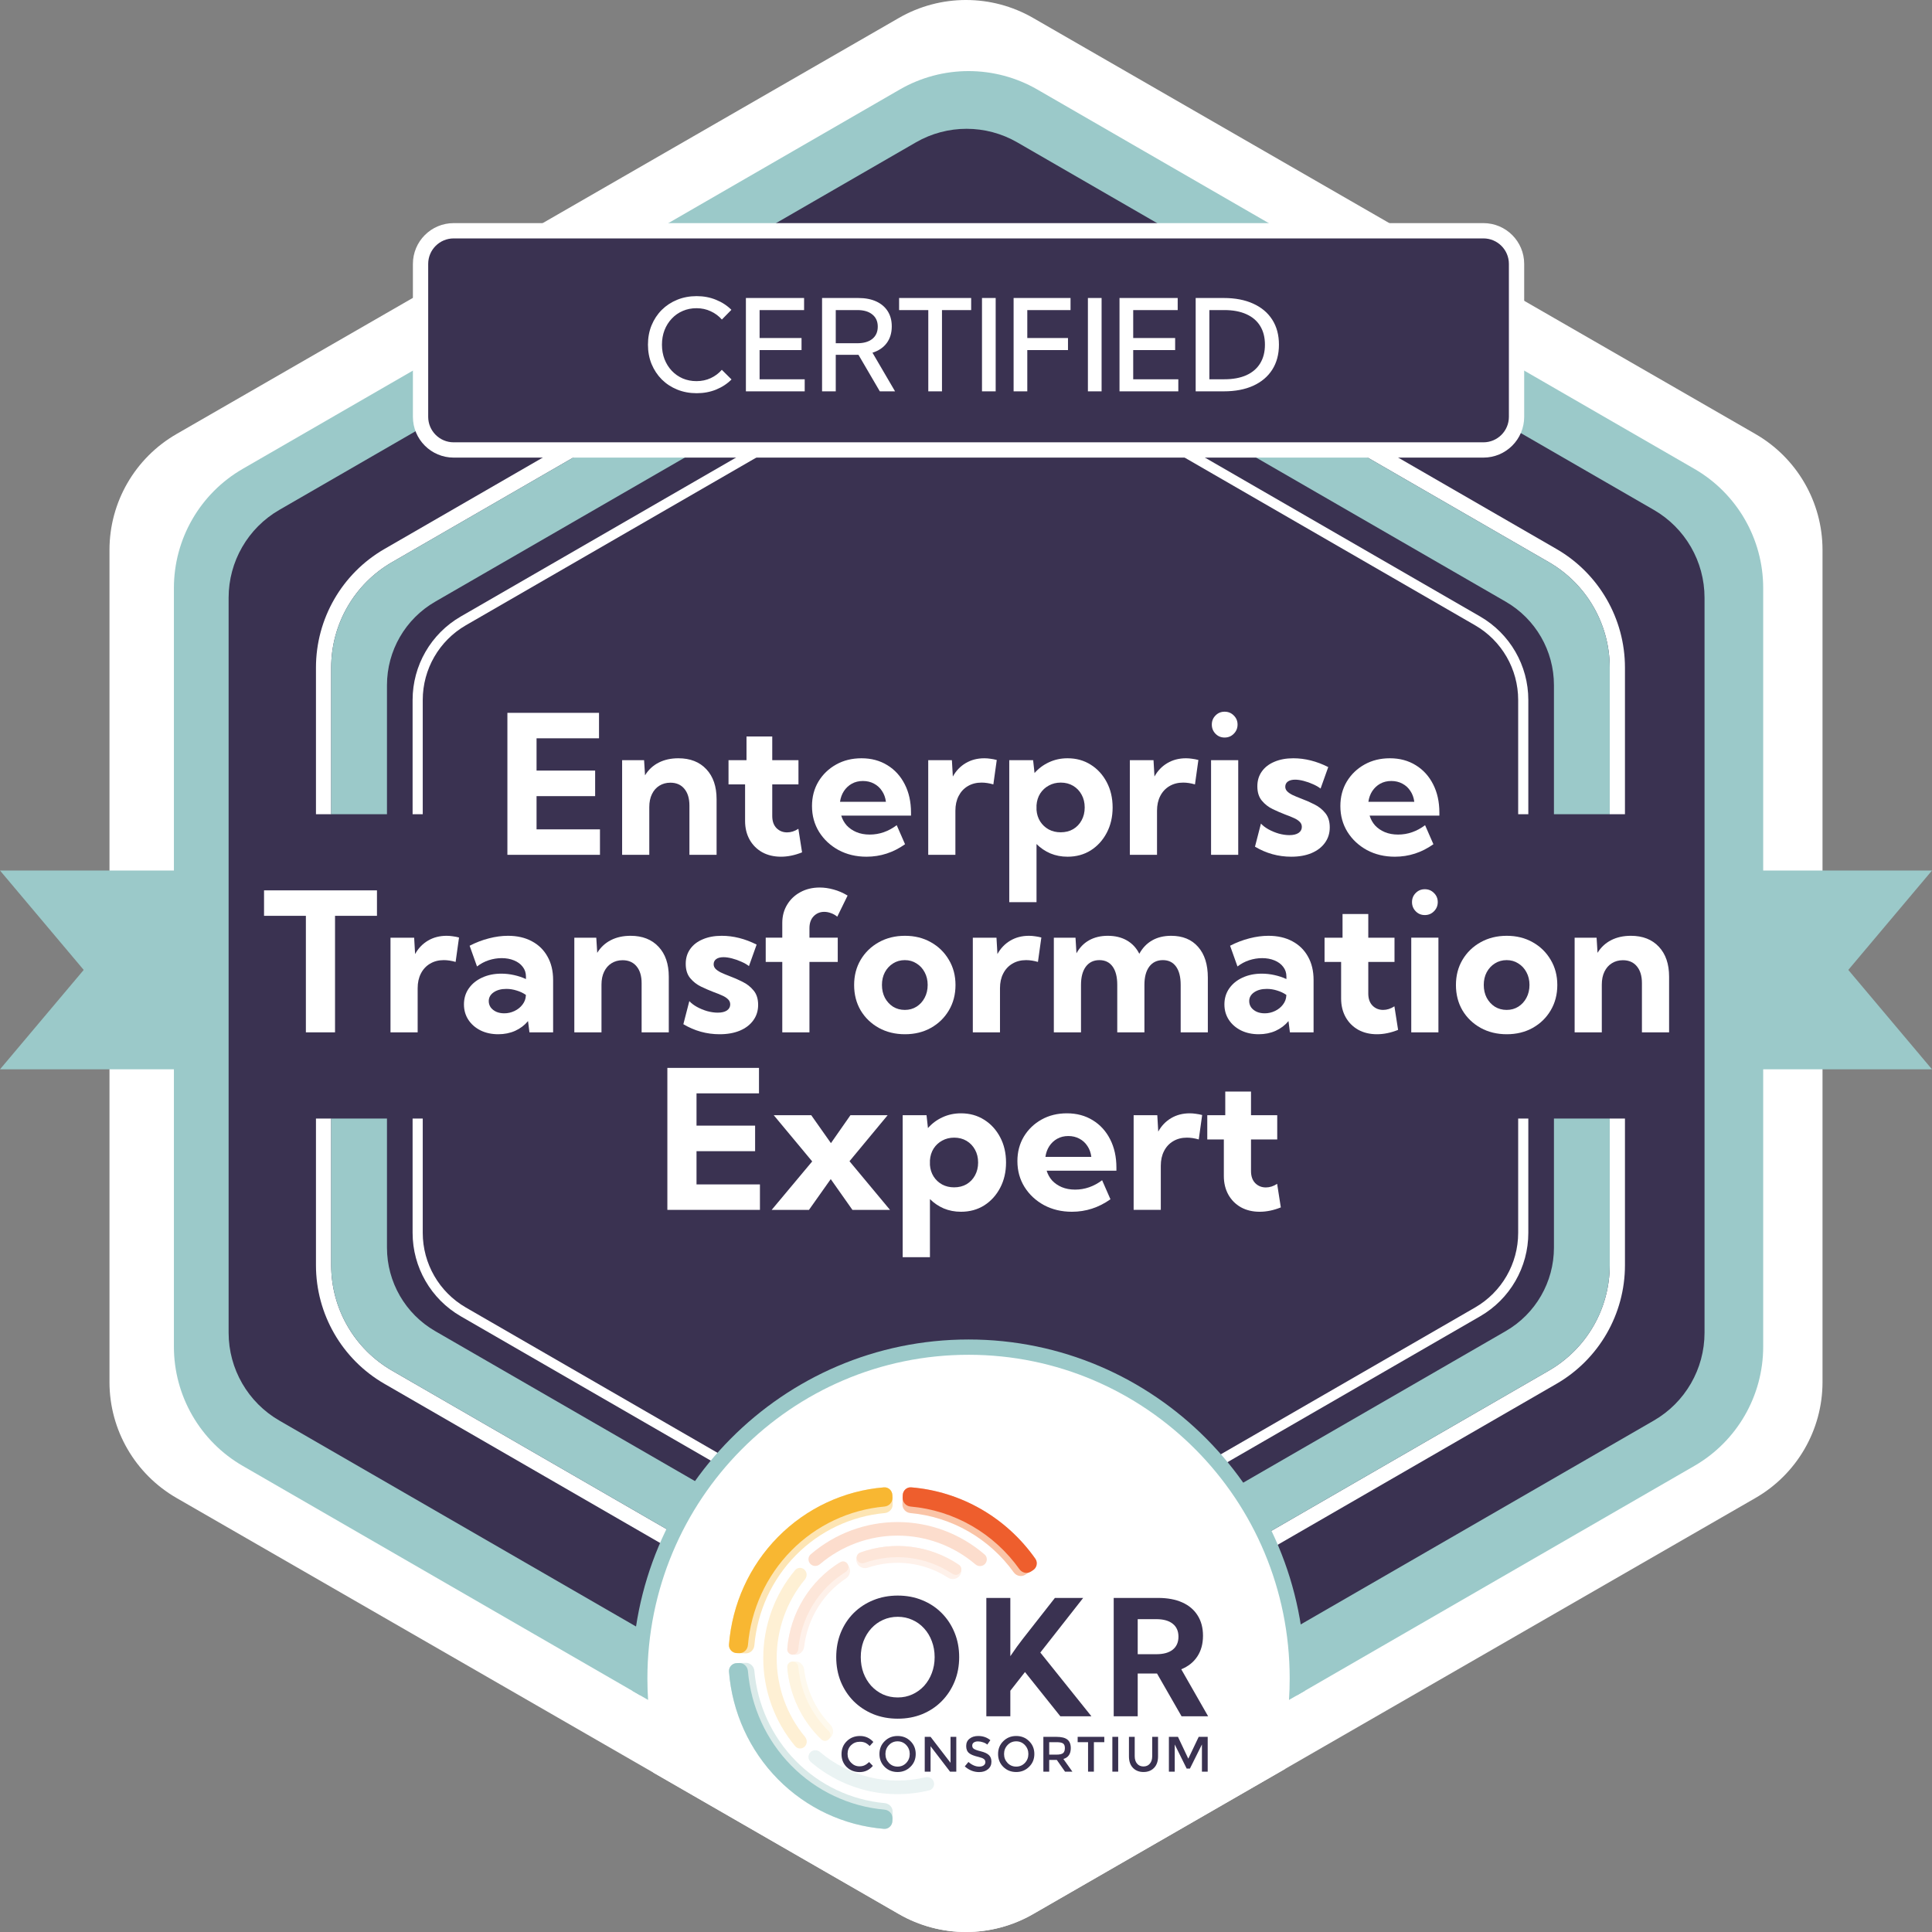 <?xml version="1.0" encoding="UTF-8"?> <svg xmlns="http://www.w3.org/2000/svg" width="600" height="600" viewBox="0 0 600 600" fill="none"><rect x="0" y="0" width="600" height="600" fill="#808080" stroke="none"/><g clip-path="url(#clip0_173_10214)"><path d="M279.163 5.57C292.057 -1.857 307.943 -1.857 320.837 5.57L545.163 134.782C558.057 142.209 566 155.934 566 170.787V429.212C566 444.066 558.057 457.791 545.163 465.217L320.837 594.43C307.943 601.857 292.057 601.857 279.163 594.43L54.837 465.217C41.943 457.791 34 444.066 34 429.212V170.787C34 155.934 41.943 142.209 54.837 134.782L279.163 5.57Z" fill="white"></path><path fill-rule="evenodd" clip-rule="evenodd" d="M311.081 46.999C304.713 43.323 296.868 43.323 290.501 46.999L86.462 164.801C80.094 168.478 76.171 175.272 76.171 182.623V418.229C76.171 425.58 80.094 432.374 86.462 436.051L290.5 553.853C296.868 557.529 304.714 557.529 311.082 553.853L515.12 436.051C521.489 432.374 525.411 425.58 525.411 418.229V182.623C525.411 175.272 521.489 168.478 515.121 164.801L311.081 46.999ZM279.419 27.805C292.644 20.169 308.938 20.169 322.163 27.805L526.202 145.607C539.427 153.243 547.574 167.352 547.574 182.623V270.346H600L574.007 301.216L600 332.087H547.574V418.229C547.574 433.5 539.427 447.609 526.203 455.245L322.163 573.048C308.938 580.682 292.644 580.682 279.42 573.048L75.38 455.245C62.156 447.61 54.008 433.5 54.008 418.229V332.087H0L25.994 301.216L0 270.346H54.008V182.623C54.008 167.352 62.155 153.243 75.379 145.607L279.419 27.805Z" fill="#9BC9C9"></path><path d="M284.427 44.221C294.174 38.593 306.184 38.593 315.931 44.221L513.606 158.349C523.354 163.976 529.358 174.376 529.358 185.632V413.887C529.358 425.143 523.354 435.543 513.606 441.171L315.931 555.298C306.184 560.926 294.174 560.926 284.427 555.298L86.752 441.171C77.005 435.543 71 425.143 71 413.887V185.632C71 174.376 77.005 163.976 86.752 158.349L284.427 44.221Z" fill="#3A3251"></path><path fill-rule="evenodd" clip-rule="evenodd" d="M481.017 174.588L320.287 81.79C308.591 75.037 294.18 75.037 282.483 81.79L121.753 174.588C110.056 181.341 102.851 193.821 102.851 207.328V252.868H98.125V207.328C98.125 192.133 106.231 178.093 119.39 170.495L280.12 77.698C293.279 70.101 309.491 70.101 322.65 77.698L483.38 170.495C496.539 178.093 504.645 192.133 504.645 207.328V252.868H499.92V207.328C499.92 193.821 492.714 181.341 481.017 174.588ZM98.125 347.38H102.851V392.922C102.851 406.429 110.056 418.909 121.753 425.662L282.483 518.46C294.18 525.213 308.591 525.213 320.287 518.46L481.017 425.662C492.714 418.909 499.92 406.429 499.92 392.922V347.38H504.645V392.922C504.645 408.117 496.539 422.157 483.38 429.755L322.65 522.552C309.491 530.149 293.279 530.149 280.12 522.552L119.39 429.755C106.231 422.157 98.125 408.117 98.125 392.922V347.38Z" fill="white"></path><path fill-rule="evenodd" clip-rule="evenodd" d="M481.016 174.587L320.286 81.79C308.59 75.036 294.179 75.036 282.482 81.79L121.752 174.587C110.055 181.34 102.85 193.82 102.85 207.327V252.867H120.177V212.783C120.177 202.09 125.881 192.21 135.141 186.864L286.42 99.523C295.68 94.177 307.088 94.177 316.348 99.523L467.627 186.864C476.887 192.21 482.591 202.09 482.591 212.783V252.867H499.919V207.327C499.919 193.82 492.713 181.34 481.016 174.587ZM275.617 80.296L123.892 167.895C123.966 167.851 124.04 167.808 124.115 167.765L275.393 80.425C275.468 80.382 275.542 80.339 275.617 80.296ZM327.375 80.425C327.3 80.381 327.225 80.338 327.15 80.296L478.876 167.895C478.802 167.851 478.728 167.808 478.653 167.765L327.375 80.425ZM499.919 392.921V347.379H482.591V387.464C482.591 398.156 476.887 408.037 467.627 413.383L316.348 500.724C307.088 506.07 295.68 506.07 286.42 500.724L135.141 413.383C125.881 408.037 120.177 398.156 120.177 387.464V347.379H102.85V392.921C102.85 406.428 110.055 418.908 121.752 425.661L282.482 518.459C294.179 525.212 308.59 525.212 320.286 518.459L481.016 425.661C492.713 418.908 499.919 406.428 499.919 392.921Z" fill="#9BC9C9"></path><path fill-rule="evenodd" clip-rule="evenodd" d="M458.094 194.185L314.774 111.439C306.489 106.656 296.281 106.656 287.996 111.439L144.676 194.185C136.391 198.968 131.287 207.809 131.287 217.376V252.865H128.137V217.376C128.137 206.683 133.841 196.803 143.101 191.457L286.421 108.711C295.681 103.365 307.09 103.365 316.35 108.711L459.669 191.457C468.929 196.803 474.634 206.683 474.634 217.376V252.865H471.483V217.376C471.483 207.809 466.379 198.968 458.094 194.185ZM128.137 347.377H131.287V382.867C131.287 392.434 136.391 401.274 144.676 406.058L287.996 488.803C296.281 493.587 306.489 493.587 314.774 488.803L458.094 406.058C466.379 401.274 471.483 392.434 471.483 382.867V347.377H474.634V382.867C474.634 393.56 468.929 403.44 459.669 408.786L316.35 491.532C307.09 496.878 295.681 496.878 286.421 491.532L143.101 408.786C133.841 403.44 128.137 393.56 128.137 382.867V347.377Z" fill="white"></path><path d="M397.772 374.971C395.518 375.872 393.333 376.323 391.217 376.323C389.022 376.323 387.081 375.863 385.396 374.942C383.73 374.001 382.427 372.698 381.486 371.032C380.546 369.346 380.075 367.406 380.075 365.211V353.865H374.931V346.339H380.516V338.99H388.512V346.339H396.655V353.865H388.512V363.683C388.512 365.29 388.953 366.544 389.835 367.446C390.717 368.327 391.814 368.768 393.127 368.768C394.323 368.768 395.489 368.396 396.625 367.651L397.772 374.971Z" fill="white"></path><path d="M360.497 375.735H352.061V346.339H359.41L359.704 351.425C360.684 349.641 362.016 348.25 363.702 347.25C365.387 346.251 367.317 345.751 369.493 345.751C370.12 345.751 370.747 345.8 371.374 345.898C372.021 345.977 372.677 346.104 373.343 346.28L372.285 353.865C370.992 353.492 369.767 353.306 368.611 353.306C366.984 353.306 365.554 353.678 364.319 354.423C363.104 355.148 362.163 356.167 361.497 357.48C360.831 358.774 360.497 360.292 360.497 362.037V375.735Z" fill="white"></path><path d="M344.86 372.443C341.215 375.03 337.227 376.323 332.896 376.323C329.682 376.323 326.791 375.637 324.224 374.265C321.676 372.874 319.658 370.993 318.169 368.621C316.699 366.25 315.964 363.575 315.964 360.596C315.964 357.755 316.63 355.217 317.963 352.983C319.315 350.749 321.147 348.985 323.46 347.691C325.772 346.398 328.398 345.751 331.338 345.751C334.376 345.751 337.051 346.467 339.363 347.897C341.676 349.308 343.479 351.287 344.772 353.835C346.065 356.363 346.712 359.293 346.712 362.625V363.565H325.047C325.4 364.721 325.968 365.74 326.752 366.622C327.556 367.485 328.555 368.171 329.751 368.68C330.966 369.19 332.347 369.444 333.895 369.444C336.894 369.444 339.686 368.474 342.273 366.534L344.86 372.443ZM324.665 359.273H338.922C338.765 358 338.364 356.882 337.717 355.922C337.09 354.942 336.257 354.178 335.218 353.629C334.199 353.081 333.053 352.806 331.779 352.806C330.485 352.806 329.329 353.09 328.31 353.659C327.311 354.227 326.497 354.991 325.87 355.952C325.243 356.912 324.841 358.019 324.665 359.273Z" fill="white"></path><path d="M288.801 390.433H280.334V346.339H287.742L288.183 350.337C289.437 348.906 290.937 347.789 292.681 346.986C294.445 346.163 296.365 345.751 298.442 345.751C301.147 345.751 303.548 346.418 305.644 347.75C307.741 349.063 309.397 350.876 310.612 353.188C311.827 355.481 312.435 358.098 312.435 361.037C312.435 363.957 311.827 366.573 310.612 368.886C309.397 371.198 307.741 373.021 305.644 374.354C303.548 375.667 301.147 376.323 298.442 376.323C296.522 376.323 294.739 375.98 293.092 375.294C291.466 374.589 290.035 373.619 288.801 372.384V390.433ZM296.296 368.739C297.766 368.739 299.06 368.416 300.177 367.769C301.294 367.102 302.166 366.191 302.793 365.035C303.44 363.859 303.763 362.527 303.763 361.037C303.763 359.528 303.44 358.196 302.793 357.039C302.166 355.883 301.294 354.972 300.177 354.305C299.06 353.639 297.776 353.306 296.326 353.306C294.954 353.306 293.719 353.61 292.622 354.217C291.525 354.805 290.633 355.628 289.947 356.687C289.281 357.745 288.898 358.96 288.801 360.332V361.801C288.898 363.134 289.281 364.329 289.947 365.388C290.613 366.426 291.495 367.249 292.593 367.857C293.69 368.445 294.925 368.739 296.296 368.739Z" fill="white"></path><path d="M251.234 375.737H239.652L252.234 360.686L240.299 346.341H251.94L258.054 355.013L264.11 346.341H275.662L263.816 360.627L276.397 375.737H264.727L257.995 366.183L251.234 375.737Z" fill="white"></path><path d="M207.255 375.738V331.644H235.711V339.551H216.309V349.575H234.505V357.512H216.309V367.83H236.005V375.738H207.255Z" fill="white"></path><path d="M518.353 320.604H509.917V305.318C509.917 303.084 509.388 301.34 508.329 300.085C507.291 298.831 505.85 298.204 504.008 298.204C502.715 298.204 501.568 298.518 500.569 299.145C499.589 299.752 498.825 300.624 498.276 301.761C497.727 302.878 497.453 304.22 497.453 305.788V320.604H489.016V291.208H495.836L496.13 295.911C497.188 294.187 498.599 292.874 500.363 291.972C502.127 291.071 504.165 290.62 506.477 290.62C510.162 290.62 513.062 291.757 515.179 294.03C517.295 296.284 518.353 299.38 518.353 303.319V320.604Z" fill="white"></path><path d="M467.94 321.192C464.922 321.192 462.217 320.535 459.826 319.222C457.435 317.89 455.554 316.077 454.182 313.784C452.83 311.471 452.154 308.845 452.154 305.906C452.154 302.986 452.83 300.379 454.182 298.086C455.554 295.774 457.435 293.951 459.826 292.619C462.217 291.286 464.922 290.62 467.94 290.62C470.958 290.62 473.642 291.286 475.994 292.619C478.365 293.951 480.227 295.774 481.579 298.086C482.951 300.379 483.637 302.986 483.637 305.906C483.637 308.845 482.951 311.471 481.579 313.784C480.227 316.077 478.365 317.89 475.994 319.222C473.642 320.535 470.958 321.192 467.94 321.192ZM467.91 313.637C469.262 313.637 470.468 313.304 471.526 312.637C472.604 311.952 473.447 311.03 474.054 309.874C474.681 308.698 474.995 307.366 474.995 305.876C474.995 304.407 474.681 303.094 474.054 301.937C473.447 300.781 472.604 299.87 471.526 299.204C470.468 298.518 469.262 298.175 467.91 298.175C466.538 298.175 465.314 298.518 464.236 299.204C463.178 299.87 462.335 300.781 461.708 301.937C461.1 303.094 460.796 304.407 460.796 305.876C460.796 307.366 461.1 308.698 461.708 309.874C462.335 311.03 463.178 311.952 464.236 312.637C465.314 313.304 466.538 313.637 467.91 313.637Z" fill="white"></path><path d="M442.482 284.182C441.365 284.182 440.424 283.79 439.66 283.006C438.896 282.222 438.513 281.272 438.513 280.155C438.513 279.038 438.896 278.097 439.66 277.333C440.424 276.549 441.365 276.157 442.482 276.157C443.619 276.157 444.569 276.549 445.333 277.333C446.117 278.097 446.509 279.038 446.509 280.155C446.509 281.272 446.117 282.222 445.333 283.006C444.569 283.79 443.619 284.182 442.482 284.182ZM446.715 320.603H438.278V291.207H446.715V320.603Z" fill="white"></path><path d="M434.192 319.84C431.939 320.741 429.754 321.192 427.637 321.192C425.442 321.192 423.502 320.731 421.817 319.81C420.151 318.87 418.848 317.566 417.907 315.901C416.966 314.215 416.496 312.275 416.496 310.08V298.733H411.352V291.208H416.937V283.859H424.933V291.208H433.075V298.733H424.933V308.552C424.933 310.158 425.374 311.413 426.256 312.314C427.137 313.196 428.235 313.637 429.548 313.637C430.743 313.637 431.909 313.265 433.046 312.52L434.192 319.84Z" fill="white"></path><path d="M407.943 320.604H400.594L400.153 317.106C399.075 318.399 397.742 319.408 396.155 320.133C394.568 320.839 392.823 321.192 390.922 321.192C388.865 321.192 387.032 320.8 385.425 320.016C383.818 319.212 382.554 318.115 381.633 316.724C380.712 315.313 380.252 313.715 380.252 311.932C380.252 310.051 380.751 308.395 381.751 306.964C382.75 305.533 384.122 304.416 385.866 303.613C387.63 302.79 389.629 302.378 391.863 302.378C393.176 302.378 394.489 302.525 395.802 302.819C397.135 303.113 398.369 303.525 399.506 304.054V303.29C399.506 302.114 399.173 301.104 398.507 300.262C397.86 299.399 396.958 298.733 395.802 298.263C394.666 297.792 393.392 297.557 391.981 297.557C390.628 297.557 389.286 297.773 387.953 298.204C386.64 298.635 385.425 299.282 384.308 300.144L382.015 293.706C383.995 292.687 385.994 291.923 388.012 291.414C390.05 290.884 392.02 290.62 393.921 290.62C396.782 290.62 399.261 291.188 401.358 292.325C403.455 293.442 405.072 295.029 406.208 297.087C407.365 299.125 407.943 301.545 407.943 304.348V320.604ZM392.774 314.695C393.891 314.695 394.96 314.45 395.979 313.96C396.998 313.47 397.821 312.804 398.448 311.961C399.095 311.119 399.437 310.188 399.477 309.169V308.963C398.614 308.375 397.654 307.924 396.596 307.611C395.557 307.278 394.499 307.111 393.421 307.111C391.814 307.111 390.501 307.464 389.482 308.169C388.463 308.875 387.953 309.786 387.953 310.903C387.953 311.628 388.159 312.285 388.571 312.873C389.002 313.441 389.58 313.892 390.305 314.225C391.03 314.538 391.853 314.695 392.774 314.695Z" fill="white"></path><path d="M375.105 320.604H366.669V305.847C366.669 303.397 366.189 301.506 365.228 300.174C364.268 298.841 362.906 298.175 361.142 298.175C359.339 298.175 357.928 298.851 356.909 300.203C355.91 301.555 355.41 303.437 355.41 305.847V320.604H346.973V305.847C346.973 303.397 346.493 301.506 345.533 300.174C344.573 298.841 343.201 298.175 341.418 298.175C339.634 298.175 338.233 298.851 337.214 300.203C336.214 301.555 335.715 303.437 335.715 305.847V320.604H327.278V291.208H334.01L334.304 296.058C335.284 294.275 336.597 292.923 338.243 292.001C339.909 291.08 341.839 290.62 344.034 290.62C346.327 290.62 348.306 291.1 349.972 292.06C351.638 293.021 352.921 294.402 353.823 296.205C354.822 294.383 356.145 293.001 357.791 292.06C359.457 291.1 361.426 290.62 363.7 290.62C367.286 290.62 370.079 291.766 372.078 294.059C374.096 296.332 375.105 299.517 375.105 303.613V320.604Z" fill="white"></path><path d="M310.555 320.604H302.118V291.208H309.467L309.761 296.293C310.741 294.51 312.073 293.119 313.759 292.119C315.444 291.12 317.374 290.62 319.55 290.62C320.177 290.62 320.804 290.669 321.431 290.767C322.078 290.845 322.734 290.973 323.401 291.149L322.342 298.733C321.049 298.361 319.824 298.175 318.668 298.175C317.041 298.175 315.611 298.547 314.376 299.292C313.161 300.017 312.22 301.036 311.554 302.349C310.888 303.642 310.555 305.161 310.555 306.905V320.604Z" fill="white"></path><path d="M281.042 321.192C278.024 321.192 275.319 320.535 272.928 319.222C270.537 317.89 268.656 316.077 267.284 313.784C265.932 311.471 265.256 308.845 265.256 305.906C265.256 302.986 265.932 300.379 267.284 298.086C268.656 295.774 270.537 293.951 272.928 292.619C275.319 291.286 278.024 290.62 281.042 290.62C284.059 290.62 286.744 291.286 289.096 292.619C291.467 293.951 293.329 295.774 294.681 298.086C296.053 300.379 296.739 302.986 296.739 305.906C296.739 308.845 296.053 311.471 294.681 313.784C293.329 316.077 291.467 317.89 289.096 319.222C286.744 320.535 284.059 321.192 281.042 321.192ZM281.012 313.637C282.364 313.637 283.57 313.304 284.628 312.637C285.706 311.952 286.548 311.03 287.156 309.874C287.783 308.698 288.097 307.366 288.097 305.876C288.097 304.407 287.783 303.094 287.156 301.937C286.548 300.781 285.706 299.87 284.628 299.204C283.57 298.518 282.364 298.175 281.012 298.175C279.64 298.175 278.415 298.518 277.338 299.204C276.279 299.87 275.437 300.781 274.81 301.937C274.202 303.094 273.898 304.407 273.898 305.876C273.898 307.366 274.202 308.698 274.81 309.874C275.437 311.03 276.279 311.952 277.338 312.637C278.415 313.304 279.64 313.637 281.012 313.637Z" fill="white"></path><path d="M251.381 320.603H242.944V298.733H237.8V291.207H242.944V286.622C242.944 284.505 243.444 282.624 244.444 280.978C245.443 279.312 246.815 278.009 248.559 277.068C250.323 276.108 252.322 275.627 254.556 275.627C255.967 275.627 257.407 275.833 258.877 276.245C260.347 276.637 261.797 277.264 263.228 278.126L260.023 284.681C259.396 284.172 258.73 283.8 258.024 283.564C257.339 283.31 256.653 283.182 255.967 283.182C254.673 283.182 253.586 283.633 252.704 284.534C251.822 285.436 251.381 286.68 251.381 288.268V291.207H260.17V298.733H251.381V320.603Z" fill="white"></path><path d="M212.224 318.076L214.076 310.903C214.664 311.55 215.448 312.148 216.428 312.696C217.427 313.245 218.496 313.686 219.632 314.019C220.788 314.333 221.876 314.489 222.895 314.489C224.11 314.489 225.061 314.264 225.747 313.813C226.432 313.343 226.775 312.716 226.775 311.932C226.775 311.285 226.54 310.746 226.07 310.315C225.619 309.864 225.002 309.472 224.218 309.139C223.454 308.787 222.601 308.444 221.66 308.11C220.387 307.621 219.074 307.052 217.721 306.406C216.389 305.759 215.262 304.877 214.341 303.76C213.42 302.643 212.959 301.163 212.959 299.321C212.959 297.557 213.42 296.029 214.341 294.735C215.262 293.422 216.565 292.413 218.251 291.708C219.936 290.982 221.896 290.62 224.13 290.62C227.755 290.62 231.371 291.531 234.977 293.354L232.596 300.027C231.969 299.537 231.185 299.086 230.244 298.674C229.303 298.243 228.333 297.9 227.334 297.646C226.354 297.391 225.472 297.263 224.688 297.263C223.728 297.263 222.973 297.459 222.425 297.851C221.896 298.243 221.631 298.782 221.631 299.468C221.631 299.978 221.817 300.438 222.19 300.85C222.562 301.242 223.111 301.624 223.836 301.996C224.58 302.349 225.492 302.731 226.57 303.143C227.902 303.632 229.245 304.22 230.597 304.906C231.969 305.573 233.115 306.474 234.036 307.611C234.977 308.728 235.447 310.217 235.447 312.079C235.447 313.901 234.947 315.499 233.948 316.87C232.968 318.242 231.577 319.31 229.774 320.075C227.99 320.819 225.894 321.192 223.483 321.192C219.466 321.192 215.713 320.153 212.224 318.076Z" fill="white"></path><path d="M207.698 320.604H199.261V305.318C199.261 303.084 198.732 301.34 197.674 300.085C196.635 298.831 195.195 298.204 193.353 298.204C192.059 298.204 190.913 298.518 189.913 299.145C188.934 299.752 188.169 300.624 187.621 301.761C187.072 302.878 186.797 304.22 186.797 305.788V320.604H178.361V291.208H185.181L185.475 295.911C186.533 294.187 187.944 292.874 189.708 291.972C191.471 291.071 193.51 290.62 195.822 290.62C199.506 290.62 202.407 291.757 204.523 294.03C206.64 296.284 207.698 299.38 207.698 303.319V320.604Z" fill="white"></path><path d="M171.775 320.604H164.426L163.986 317.106C162.908 318.399 161.575 319.408 159.988 320.133C158.4 320.839 156.656 321.192 154.755 321.192C152.697 321.192 150.865 320.8 149.258 320.016C147.651 319.212 146.387 318.115 145.466 316.724C144.545 315.313 144.084 313.715 144.084 311.932C144.084 310.051 144.584 308.395 145.584 306.964C146.583 305.533 147.955 304.416 149.699 303.613C151.463 302.79 153.462 302.378 155.696 302.378C157.009 302.378 158.322 302.525 159.635 302.819C160.968 303.113 162.202 303.525 163.339 304.054V303.29C163.339 302.114 163.006 301.104 162.339 300.262C161.693 299.399 160.791 298.733 159.635 298.263C158.498 297.792 157.224 297.557 155.813 297.557C154.461 297.557 153.119 297.773 151.786 298.204C150.473 298.635 149.258 299.282 148.141 300.144L145.848 293.706C147.828 292.687 149.826 291.923 151.845 291.414C153.883 290.884 155.853 290.62 157.754 290.62C160.615 290.62 163.094 291.188 165.191 292.325C167.288 293.442 168.904 295.029 170.041 297.087C171.197 299.125 171.775 301.545 171.775 304.348V320.604ZM156.607 314.695C157.724 314.695 158.792 314.45 159.811 313.96C160.83 313.47 161.653 312.804 162.281 311.961C162.927 311.119 163.27 310.188 163.309 309.169V308.963C162.447 308.375 161.487 307.924 160.429 307.611C159.39 307.278 158.332 307.111 157.254 307.111C155.647 307.111 154.334 307.464 153.315 308.169C152.296 308.875 151.786 309.786 151.786 310.903C151.786 311.628 151.992 312.285 152.404 312.873C152.835 313.441 153.413 313.892 154.138 314.225C154.863 314.538 155.686 314.695 156.607 314.695Z" fill="white"></path><path d="M129.708 320.604H121.271V291.208H128.62L128.914 296.293C129.894 294.51 131.227 293.119 132.912 292.119C134.598 291.12 136.528 290.62 138.703 290.62C139.33 290.62 139.958 290.669 140.585 290.767C141.231 290.845 141.888 290.973 142.554 291.149L141.496 298.733C140.202 298.361 138.978 298.175 137.821 298.175C136.195 298.175 134.764 298.547 133.53 299.292C132.315 300.017 131.374 301.036 130.708 302.349C130.041 303.642 129.708 305.161 129.708 306.905V320.604Z" fill="white"></path><path d="M104.047 320.604H94.993V284.418H82V276.51H117.069V284.418H104.047V320.604Z" fill="white"></path><path d="M445.159 262.18C441.514 264.767 437.526 266.06 433.195 266.06C429.981 266.06 427.09 265.374 424.523 264.003C421.975 262.611 419.957 260.73 418.467 258.359C416.998 255.987 416.263 253.312 416.263 250.333C416.263 247.492 416.929 244.954 418.262 242.72C419.614 240.486 421.446 238.722 423.759 237.429C426.071 236.135 428.697 235.489 431.637 235.489C434.674 235.489 437.349 236.204 439.662 237.634C441.974 239.045 443.777 241.025 445.071 243.572C446.364 246.1 447.011 249.03 447.011 252.362V253.302H425.346C425.699 254.459 426.267 255.478 427.051 256.36C427.855 257.222 428.854 257.908 430.049 258.417C431.264 258.927 432.646 259.182 434.194 259.182C437.193 259.182 439.985 258.212 442.572 256.271L445.159 262.18ZM424.964 249.011H439.221C439.064 247.737 438.662 246.62 438.016 245.66C437.389 244.68 436.556 243.915 435.517 243.367C434.498 242.818 433.352 242.544 432.078 242.544C430.784 242.544 429.628 242.828 428.609 243.396C427.61 243.964 426.796 244.729 426.169 245.689C425.542 246.649 425.14 247.756 424.964 249.011Z" fill="white"></path><path d="M389.746 262.944L391.598 255.772C392.186 256.418 392.97 257.016 393.95 257.565C394.949 258.114 396.017 258.555 397.154 258.888C398.31 259.201 399.398 259.358 400.417 259.358C401.632 259.358 402.582 259.133 403.268 258.682C403.954 258.212 404.297 257.585 404.297 256.801C404.297 256.154 404.062 255.615 403.592 255.184C403.141 254.733 402.524 254.341 401.74 254.008C400.975 253.655 400.123 253.312 399.182 252.979C397.908 252.489 396.595 251.921 395.243 251.274C393.911 250.627 392.784 249.746 391.863 248.629C390.942 247.511 390.481 246.032 390.481 244.19C390.481 242.426 390.942 240.897 391.863 239.604C392.784 238.291 394.087 237.282 395.772 236.576C397.458 235.851 399.417 235.489 401.651 235.489C405.277 235.489 408.893 236.4 412.499 238.222L410.118 244.895C409.49 244.405 408.707 243.955 407.766 243.543C406.825 243.112 405.855 242.769 404.856 242.514C403.876 242.259 402.994 242.132 402.21 242.132C401.25 242.132 400.495 242.328 399.946 242.72C399.417 243.112 399.153 243.651 399.153 244.337C399.153 244.846 399.339 245.307 399.711 245.718C400.084 246.11 400.632 246.492 401.358 246.865C402.102 247.218 403.013 247.6 404.091 248.011C405.424 248.501 406.766 249.089 408.119 249.775C409.49 250.441 410.637 251.343 411.558 252.479C412.499 253.596 412.969 255.086 412.969 256.948C412.969 258.77 412.469 260.367 411.47 261.739C410.49 263.111 409.098 264.179 407.296 264.943C405.512 265.688 403.415 266.06 401.005 266.06C396.987 266.06 393.234 265.022 389.746 262.944Z" fill="white"></path><path d="M380.31 229.05C379.193 229.05 378.252 228.659 377.488 227.875C376.723 227.091 376.341 226.14 376.341 225.023C376.341 223.906 376.723 222.966 377.488 222.201C378.252 221.417 379.193 221.025 380.31 221.025C381.446 221.025 382.397 221.417 383.161 222.201C383.945 222.966 384.337 223.906 384.337 225.023C384.337 226.14 383.945 227.091 383.161 227.875C382.397 228.659 381.446 229.05 380.31 229.05ZM384.543 265.472H376.106V236.076H384.543V265.472Z" fill="white"></path><path d="M359.323 265.472H350.886V236.076H358.235L358.529 241.162C359.509 239.379 360.841 237.987 362.527 236.988C364.212 235.988 366.143 235.489 368.318 235.489C368.945 235.489 369.572 235.538 370.199 235.636C370.846 235.714 371.502 235.841 372.169 236.018L371.11 243.602C369.817 243.229 368.592 243.043 367.436 243.043C365.809 243.043 364.379 243.416 363.144 244.16C361.929 244.885 360.988 245.905 360.322 247.218C359.656 248.511 359.323 250.03 359.323 251.774V265.472Z" fill="white"></path><path d="M321.9 280.17H313.434V236.076H320.842L321.283 240.074C322.537 238.644 324.036 237.527 325.781 236.723C327.544 235.9 329.465 235.489 331.542 235.489C334.247 235.489 336.647 236.155 338.744 237.487C340.841 238.8 342.497 240.613 343.712 242.926C344.927 245.219 345.535 247.835 345.535 250.774C345.535 253.694 344.927 256.311 343.712 258.623C342.497 260.936 340.841 262.758 338.744 264.091C336.647 265.404 334.247 266.06 331.542 266.06C329.622 266.06 327.838 265.717 326.192 265.031C324.566 264.326 323.135 263.356 321.9 262.121V280.17ZM329.396 258.476C330.866 258.476 332.16 258.153 333.277 257.506C334.394 256.84 335.266 255.929 335.893 254.772C336.54 253.596 336.863 252.264 336.863 250.774C336.863 249.265 336.54 247.933 335.893 246.777C335.266 245.62 334.394 244.709 333.277 244.043C332.16 243.376 330.876 243.043 329.426 243.043C328.054 243.043 326.819 243.347 325.722 243.955C324.624 244.542 323.733 245.366 323.047 246.424C322.381 247.482 321.998 248.697 321.9 250.069V251.539C321.998 252.871 322.381 254.067 323.047 255.125C323.713 256.164 324.595 256.987 325.692 257.594C326.79 258.182 328.025 258.476 329.396 258.476Z" fill="white"></path><path d="M296.707 265.472H288.27V236.076H295.619L295.913 241.162C296.893 239.379 298.226 237.987 299.911 236.988C301.596 235.988 303.527 235.489 305.702 235.489C306.329 235.489 306.956 235.538 307.583 235.636C308.23 235.714 308.887 235.841 309.553 236.018L308.495 243.602C307.201 243.229 305.976 243.043 304.82 243.043C303.194 243.043 301.763 243.416 300.528 244.16C299.313 244.885 298.373 245.905 297.706 247.218C297.04 248.511 296.707 250.03 296.707 251.774V265.472Z" fill="white"></path><path d="M281.07 262.18C277.425 264.767 273.436 266.06 269.105 266.06C265.891 266.06 263.001 265.374 260.434 264.003C257.886 262.611 255.867 260.73 254.378 258.359C252.908 255.987 252.173 253.312 252.173 250.333C252.173 247.492 252.84 244.954 254.172 242.72C255.524 240.486 257.357 238.722 259.669 237.429C261.982 236.135 264.608 235.489 267.547 235.489C270.585 235.489 273.26 236.204 275.573 237.634C277.885 239.045 279.688 241.025 280.981 243.572C282.275 246.1 282.922 249.03 282.922 252.362V253.302H261.257C261.609 254.459 262.178 255.478 262.962 256.36C263.765 257.222 264.765 257.908 265.96 258.417C267.175 258.927 268.557 259.182 270.105 259.182C273.103 259.182 275.896 258.212 278.483 256.271L281.07 262.18ZM260.875 249.011H275.132C274.975 247.737 274.573 246.62 273.926 245.66C273.299 244.68 272.466 243.915 271.428 243.367C270.409 242.818 269.262 242.544 267.988 242.544C266.695 242.544 265.539 242.828 264.52 243.396C263.52 243.964 262.707 244.729 262.08 245.689C261.453 246.649 261.051 247.756 260.875 249.011Z" fill="white"></path><path d="M249.088 264.706C246.835 265.608 244.65 266.058 242.533 266.058C240.338 266.058 238.398 265.598 236.713 264.677C235.047 263.736 233.744 262.433 232.803 260.767C231.862 259.082 231.392 257.142 231.392 254.947V243.6H226.248V236.075H231.833V228.726H239.829V236.075H247.971V243.6H239.829V253.418C239.829 255.025 240.27 256.279 241.152 257.181C242.033 258.063 243.131 258.504 244.444 258.504C245.639 258.504 246.805 258.131 247.942 257.387L249.088 264.706Z" fill="white"></path><path d="M222.543 265.472H214.107V250.187C214.107 247.952 213.577 246.208 212.519 244.954C211.481 243.7 210.04 243.073 208.198 243.073C206.905 243.073 205.758 243.386 204.759 244.013C203.779 244.621 203.015 245.493 202.466 246.63C201.917 247.747 201.643 249.089 201.643 250.657V265.472H193.206V236.076H200.026L200.32 240.78C201.378 239.055 202.789 237.742 204.553 236.841C206.317 235.939 208.355 235.489 210.667 235.489C214.352 235.489 217.252 236.625 219.368 238.898C221.485 241.152 222.543 244.249 222.543 248.188V265.472Z" fill="white"></path><path d="M157.576 265.473V221.379H186.031V229.286H166.63V239.31H184.826V247.247H166.63V257.565H186.325V265.473H157.576Z" fill="white"></path><path fill-rule="evenodd" clip-rule="evenodd" d="M399.043 549.383L320.837 594.43C307.943 601.857 292.057 601.857 279.163 594.43L202.852 550.474C200.137 541.215 198.68 531.412 198.68 521.268C198.68 464.454 244.378 418.365 300.791 418.365C357.203 418.365 402.901 464.454 402.901 521.268C402.901 531.015 401.556 540.446 399.043 549.383Z" fill="white"></path><path d="M405.208 525.102C405.253 523.829 405.276 522.551 405.276 521.267C405.276 463.16 358.532 415.99 300.79 415.99C243.048 415.99 196.305 463.16 196.305 521.267C196.305 522.551 196.327 523.829 196.373 525.101L201.269 527.928C201.127 525.726 201.054 523.505 201.054 521.267C201.054 465.748 245.707 420.74 300.79 420.74C355.874 420.74 400.526 465.748 400.526 521.267C400.526 523.506 400.454 525.727 400.311 527.929L405.208 525.102Z" fill="#9BC9C9"></path><path d="M277.142 565.527C277.098 566.955 275.917 568.082 274.513 567.966C262.103 566.95 250.421 561.494 241.584 552.531C232.747 543.567 227.379 531.727 226.393 519.156C226.28 517.732 227.395 516.539 228.804 516.494L231.574 516.407C232.985 516.365 234.155 517.487 234.278 518.91C235.195 529.452 239.738 539.366 247.158 546.892C254.578 554.42 264.36 559.036 274.766 559.979C276.17 560.106 277.277 561.293 277.231 562.72L277.142 565.527Z" fill="#DAEAE9"></path><path d="M277.142 464.35C277.098 462.922 275.917 461.795 274.513 461.911C262.103 462.927 250.421 468.382 241.584 477.346C232.747 486.309 227.379 498.15 226.393 510.721C226.28 512.144 227.395 513.338 228.804 513.382L231.574 513.469C232.985 513.512 234.155 512.39 234.278 510.966C235.195 500.424 239.738 490.511 247.158 482.985C254.578 475.457 264.36 470.841 274.766 469.897C276.17 469.771 277.277 468.583 277.231 467.157L277.142 464.35Z" fill="#FDE5B4"></path><path d="M280.35 464.35C280.396 462.922 281.575 461.795 282.981 461.911C290.581 462.534 297.968 464.827 304.622 468.642C311.274 472.459 317.016 477.694 321.455 483.976C322.275 485.136 321.929 486.742 320.745 487.516L318.413 489.037C317.228 489.81 315.655 489.46 314.824 488.306C311.083 483.105 306.284 478.766 300.74 475.587C295.196 472.407 289.052 470.472 282.726 469.897C281.322 469.771 280.215 468.583 280.261 467.157L280.35 464.35Z" fill="#FAC4A7"></path><path d="M266.125 485.379C265.567 484.068 266.149 482.512 267.481 482.045C272.426 480.307 277.709 479.732 282.929 480.379C288.147 481.027 293.137 482.878 297.522 485.773C298.703 486.554 298.897 488.205 298.041 489.34C297.186 490.475 295.574 490.703 294.382 489.938C290.735 487.597 286.609 486.098 282.3 485.564C277.992 485.029 273.633 485.474 269.534 486.854C268.196 487.304 266.686 486.69 266.125 485.379Z" fill="#FEF1EA"></path><path d="M246.972 515.972C245.563 516.018 244.422 517.215 244.572 518.635C244.988 522.58 246.066 526.432 247.77 530.019C249.472 533.606 251.766 536.866 254.546 539.66C255.548 540.665 257.183 540.512 258.098 539.426C259.015 538.34 258.894 536.697 257.907 535.677C255.665 533.364 253.808 530.69 252.416 527.757C251.025 524.825 250.124 521.685 249.742 518.465C249.575 517.049 248.381 515.926 246.972 515.972Z" fill="#FEF9ED"></path><path d="M251.644 544.22C250.855 545.072 250.895 546.413 251.774 547.168C256.779 551.467 262.727 554.517 269.134 556.055C275.541 557.592 282.206 557.569 288.586 556.001C289.705 555.726 290.334 554.545 290.007 553.426C289.68 552.308 288.521 551.676 287.398 551.944C281.72 553.307 275.794 553.31 270.095 551.944C264.397 550.576 259.104 547.88 254.63 544.081C253.748 543.332 252.431 543.37 251.644 544.22Z" fill="#EAF3F3"></path><path d="M251.638 485.655C250.853 484.806 250.891 483.469 251.768 482.717C259.294 476.25 268.864 472.68 278.777 472.688C288.692 472.694 298.256 476.278 305.774 482.755C306.65 483.508 306.686 484.846 305.899 485.693C305.113 486.541 303.8 486.576 302.922 485.827C296.177 480.082 287.632 476.906 278.774 476.9C269.918 476.894 261.368 480.057 254.616 485.794C253.736 486.541 252.423 486.503 251.638 485.655Z" fill="#FCDDCD"></path><path d="M249.843 487.481C249.002 486.683 247.678 486.723 246.933 487.612C240.551 495.237 237.029 504.927 237.035 514.968C237.043 525.009 240.578 534.694 246.971 542.309C247.716 543.199 249.041 543.237 249.881 542.437C250.72 541.638 250.756 540.303 250.014 539.41C244.346 532.582 241.213 523.93 241.207 514.965C241.2 505.999 244.322 497.344 249.98 490.508C250.72 489.613 250.683 488.28 249.843 487.481Z" fill="#FEF0D4"></path><path d="M266.173 484.407C265.809 483.522 266.221 482.501 267.111 482.177C272.162 480.337 277.577 479.717 282.921 480.378C288.266 481.042 293.373 482.965 297.837 485.984C298.624 486.516 298.781 487.607 298.216 488.378C297.652 489.147 296.582 489.302 295.792 488.775C291.807 486.111 287.259 484.414 282.505 483.825C277.751 483.236 272.933 483.773 268.432 485.386C267.54 485.705 266.537 485.292 266.173 484.407Z" fill="#FDE6D9"></path><path d="M246.972 513.904C245.563 513.858 244.422 512.662 244.572 511.241C245.118 506.055 246.81 501.049 249.533 496.598C252.256 492.146 255.931 488.384 260.272 485.581C261.461 484.813 263.026 485.315 263.693 486.572C264.361 487.83 263.9 489.41 262.722 490.194C259.171 492.554 256.164 495.675 253.915 499.349C251.669 503.022 250.247 507.14 249.742 511.411C249.575 512.828 248.381 513.95 246.972 513.904Z" fill="#FEF1EA"></path><path d="M246.105 513.875C245.16 513.845 244.412 513.043 244.49 512.088C244.935 506.599 246.659 501.29 249.532 496.596C252.404 491.902 256.332 487.974 260.986 485.129C261.795 484.634 262.837 484.954 263.285 485.799C263.733 486.643 263.418 487.691 262.61 488.191C258.485 490.745 255 494.248 252.443 498.424C249.888 502.601 248.342 507.32 247.921 512.199C247.837 513.154 247.051 513.907 246.105 513.875Z" fill="#FDE6D9"></path><path d="M246.111 516.003C245.161 516.033 244.412 516.839 244.49 517.797C244.833 522.023 245.937 526.157 247.751 529.99C249.565 533.824 252.056 537.285 255.094 540.202C255.782 540.864 256.87 540.777 257.489 540.047C258.106 539.317 258.019 538.222 257.334 537.557C254.657 534.954 252.459 531.883 250.851 528.486C249.244 525.088 248.256 521.428 247.932 517.684C247.848 516.726 247.059 515.971 246.111 516.003Z" fill="#FEF4DF"></path><path d="M277.142 565.526C277.098 566.954 275.917 568.081 274.513 567.966C262.103 566.949 250.421 561.494 241.584 552.53C232.747 543.567 227.379 531.726 226.393 519.155C226.28 517.732 227.395 516.538 228.804 516.494L229.579 516.47C230.988 516.426 232.158 517.548 232.279 518.971C233.214 530.028 237.967 540.43 245.746 548.321C253.526 556.212 263.787 561.041 274.701 562.004C276.106 562.127 277.214 563.314 277.168 564.741L277.142 565.526Z" fill="#9BC9C9"></path><path d="M277.142 464.35C277.098 462.922 275.917 461.795 274.513 461.911C262.103 462.927 250.421 468.382 241.584 477.346C232.747 486.309 227.379 498.15 226.393 510.721C226.28 512.144 227.395 513.338 228.804 513.382L229.579 513.406C230.988 513.45 232.158 512.328 232.279 510.905C233.214 499.848 237.967 489.446 245.746 481.555C253.526 473.665 263.787 468.835 274.701 467.872C276.106 467.749 277.214 466.563 277.168 465.135L277.142 464.35Z" fill="#F8B732"></path><path d="M280.353 464.35C280.399 462.922 281.578 461.795 282.984 461.911C290.61 462.536 298.022 464.842 304.692 468.681C311.363 472.521 317.113 477.788 321.549 484.104C322.365 485.268 322.014 486.871 320.827 487.641L320.173 488.065C318.986 488.835 317.412 488.48 316.589 487.321C312.674 481.817 307.627 477.222 301.787 473.861C295.946 470.5 289.467 468.461 282.794 467.872C281.39 467.749 280.283 466.563 280.327 465.135L280.353 464.35Z" fill="#EE5E2D"></path><path d="M278.814 533.753C276.056 533.753 273.507 533.278 271.169 532.332C268.846 531.368 266.822 530.028 265.096 528.312C263.386 526.58 262.055 524.554 261.103 522.235C260.168 519.914 259.699 517.381 259.699 514.636C259.699 511.891 260.168 509.359 261.103 507.038C262.055 504.702 263.386 502.675 265.096 500.961C266.822 499.245 268.846 497.913 271.169 496.965C273.507 496.001 276.056 495.52 278.814 495.52C281.573 495.52 284.114 496.001 286.436 496.965C288.759 497.913 290.768 499.245 292.46 500.961C294.17 502.675 295.501 504.702 296.453 507.038C297.404 509.359 297.881 511.891 297.881 514.636C297.881 517.381 297.404 519.914 296.453 522.235C295.501 524.554 294.17 526.58 292.46 528.312C290.768 530.028 288.759 531.368 286.436 532.332C284.114 533.278 281.573 533.753 278.814 533.753ZM278.814 527.16C280.444 527.16 281.951 526.841 283.34 526.205C284.742 525.567 285.96 524.685 286.992 523.558C288.024 522.413 288.824 521.09 289.387 519.588C289.968 518.068 290.26 516.417 290.26 514.636C290.26 512.855 289.968 511.205 289.387 509.685C288.824 508.165 288.024 506.842 286.992 505.715C285.96 504.572 284.742 503.688 283.34 503.068C281.951 502.431 280.444 502.112 278.814 502.112C277.169 502.112 275.644 502.431 274.242 503.068C272.855 503.688 271.636 504.572 270.588 505.715C269.556 506.842 268.75 508.165 268.169 509.685C267.604 511.205 267.322 512.855 267.322 514.636C267.322 516.417 267.604 518.068 268.169 519.588C268.75 521.106 269.556 522.439 270.588 523.582C271.636 524.709 272.855 525.591 274.242 526.229C275.644 526.849 277.169 527.16 278.814 527.16Z" fill="#3A3251"></path><path d="M313.768 533.015H306.316V496.252H313.768V514.341C314.495 513.261 315.188 512.265 315.85 511.35C316.51 510.435 317.075 509.683 317.542 509.096L327.608 496.252H336.391L323.083 513.212L338.955 533.015H329.302L318.316 519.266L313.768 525.074V533.015Z" fill="#3A3251"></path><path d="M375.199 533.015H366.947L359.326 519.731H353.326V533.015H345.873V496.252H359.665C362.584 496.252 365.084 496.719 367.166 497.65C369.246 498.581 370.836 499.93 371.933 501.693C373.046 503.442 373.601 505.542 373.601 507.992C373.601 510.508 373.012 512.658 371.836 514.437C370.674 516.202 369.013 517.526 366.851 518.408L375.199 533.015ZM353.326 513.728H359.108C361.318 513.728 363.012 513.261 364.19 512.33C365.383 511.382 365.98 510.035 365.98 508.287C365.98 506.537 365.383 505.198 364.19 504.267C363.012 503.319 361.318 502.846 359.108 502.846H353.326V513.728Z" fill="#3A3251"></path><path d="M269.921 547.22L271.078 548.413C269.971 549.696 268.604 550.337 266.975 550.337C265.358 550.337 264.013 549.813 262.936 548.767C261.874 547.706 261.342 546.371 261.342 544.764C261.342 543.143 261.888 541.802 262.98 540.742C264.071 539.665 265.447 539.127 267.104 539.127C268.735 539.127 270.109 539.746 271.23 540.984L270.095 542.244C269.587 541.744 269.105 541.397 268.654 541.206C268.203 541.014 267.673 540.917 267.062 540.917C265.969 540.917 265.053 541.272 264.312 541.98C263.583 542.687 263.219 543.587 263.219 544.677C263.219 545.752 263.583 546.667 264.312 547.418C265.038 548.17 265.904 548.546 266.908 548.546C267.519 548.546 268.043 548.442 268.48 548.236C268.931 548.03 269.411 547.692 269.921 547.22Z" fill="#3A3251"></path><path d="M278.752 540.786C277.69 540.786 276.796 541.169 276.067 541.935C275.339 542.702 274.976 543.631 274.976 544.722C274.976 545.812 275.339 546.74 276.067 547.506C276.796 548.258 277.69 548.635 278.752 548.635C279.815 548.635 280.709 548.258 281.437 547.506C282.164 546.74 282.528 545.812 282.528 544.722C282.528 543.631 282.164 542.702 281.437 541.935C280.709 541.169 279.815 540.786 278.752 540.786ZM278.752 550.315C277.152 550.315 275.812 549.784 274.736 548.722C273.659 547.647 273.121 546.313 273.121 544.722C273.121 543.129 273.659 541.802 274.736 540.742C275.812 539.665 277.152 539.127 278.752 539.127C280.353 539.127 281.692 539.665 282.769 540.742C283.845 541.802 284.383 543.129 284.383 544.722C284.383 546.313 283.837 547.639 282.746 548.7C281.656 549.777 280.324 550.315 278.752 550.315Z" fill="#3A3251"></path><path d="M295.196 539.391H296.985V550.202H295.043L288.997 542.308V550.202H287.186V539.391H288.997L295.196 547.46V539.391Z" fill="#3A3251"></path><path d="M301.936 542.113C301.936 542.569 302.102 542.901 302.437 543.107C302.771 543.357 303.484 543.615 304.576 543.881C305.726 544.161 306.561 544.544 307.085 545.03C307.624 545.516 307.894 546.218 307.894 547.131C307.894 548.089 307.537 548.863 306.824 549.452C306.126 550.043 305.209 550.337 304.074 550.337C302.43 550.337 300.945 549.747 299.621 548.569L300.756 547.198C301.863 548.155 302.982 548.635 304.117 548.635C304.685 548.635 305.143 548.508 305.493 548.258C305.841 547.994 306.017 547.654 306.017 547.242C306.017 546.829 305.857 546.504 305.536 546.268C305.23 546.033 304.678 545.819 303.878 545.627C302.494 545.303 301.535 544.92 300.997 544.478C300.37 543.992 300.058 543.246 300.058 542.244C300.058 541.272 300.406 540.512 301.106 539.968C301.804 539.407 302.699 539.127 303.789 539.127C305.26 539.127 306.519 539.562 307.567 540.431L306.606 541.802C306.286 541.508 305.857 541.272 305.319 541.095C304.779 540.903 304.249 540.808 303.725 540.808C303.186 540.808 302.749 540.925 302.415 541.161C302.095 541.383 301.936 541.7 301.936 542.113Z" fill="#3A3251"></path><path d="M315.594 540.786C314.532 540.786 313.637 541.169 312.909 541.935C312.182 542.702 311.818 543.631 311.818 544.722C311.818 545.812 312.182 546.74 312.909 547.506C313.637 548.258 314.532 548.635 315.594 548.635C316.656 548.635 317.551 548.258 318.279 547.506C319.007 546.74 319.37 545.812 319.37 544.722C319.37 543.631 319.007 542.702 318.279 541.935C317.551 541.169 316.656 540.786 315.594 540.786ZM315.594 550.315C313.993 550.315 312.654 549.784 311.578 548.722C310.501 547.647 309.963 546.313 309.963 544.722C309.963 543.129 310.501 541.802 311.578 540.742C312.654 539.665 313.993 539.127 315.594 539.127C317.195 539.127 318.534 539.665 319.61 540.742C320.687 541.802 321.225 543.129 321.225 544.722C321.225 546.313 320.681 547.639 319.588 548.7C318.497 549.777 317.166 550.315 315.594 550.315Z" fill="#3A3251"></path><path d="M330.247 546.266L333.042 550.202H330.751L328.196 546.554H325.838V550.202H324.027V539.391H327.999C329.616 539.391 330.771 539.671 331.471 540.23C332.184 540.776 332.54 541.667 332.54 542.905C332.54 544.689 331.777 545.81 330.247 546.266ZM328.066 544.917C329.07 544.917 329.76 544.762 330.138 544.453C330.517 544.143 330.707 543.621 330.707 542.883C330.707 542.175 330.517 541.697 330.138 541.447C329.76 541.181 329.084 541.048 328.109 541.048H325.838V544.917H328.066Z" fill="#3A3251"></path><path d="M339.718 541.048V550.202H337.905V541.048H334.676V539.391H342.948V541.048H339.718Z" fill="#3A3251"></path><path d="M345.453 539.391H347.266V550.202H345.453V539.391Z" fill="#3A3251"></path><path d="M355.126 548.589C355.955 548.589 356.609 548.3 357.09 547.726C357.584 547.151 357.831 546.369 357.831 545.383V539.391H359.644V545.448C359.644 546.982 359.229 548.175 358.4 549.03C357.57 549.885 356.479 550.313 355.126 550.313C353.772 550.313 352.681 549.885 351.852 549.03C351.022 548.175 350.607 546.982 350.607 545.448V539.391H352.396V545.383C352.396 546.385 352.645 547.165 353.139 547.726C353.619 548.3 354.282 548.589 355.126 548.589Z" fill="#3A3251"></path><path d="M364.824 550.202H363.012V539.391H365.828L369.037 546.177L372.267 539.391H375.061V550.202H373.27V541.756L369.539 549.252H368.534L364.824 541.756V550.202Z" fill="#3A3251"></path><path d="M460.685 71.666H140.896C135.213 71.666 130.605 76.273 130.605 81.956V129.45C130.605 135.133 135.213 139.74 140.896 139.74H460.685C466.368 139.74 470.975 135.133 470.975 129.45V81.956C470.975 76.273 466.368 71.666 460.685 71.666Z" fill="#3A3251"></path><path fill-rule="evenodd" clip-rule="evenodd" d="M140.896 74.041C136.524 74.041 132.98 77.585 132.98 81.956V129.45C132.98 133.821 136.524 137.365 140.896 137.365H460.685C465.056 137.365 468.6 133.821 468.6 129.45V81.956C468.6 77.585 465.056 74.041 460.685 74.041H140.896ZM128.231 81.956C128.231 74.962 133.901 69.291 140.896 69.291H460.685C467.679 69.291 473.35 74.962 473.35 81.956V129.45C473.35 136.444 467.679 142.114 460.685 142.114H140.896C133.901 142.114 128.231 136.444 128.231 129.45V81.956Z" fill="white"></path><path d="M227.182 117.843C225.843 119.183 224.245 120.233 222.39 120.993C220.547 121.74 218.538 122.114 216.36 122.114C214.183 122.114 212.174 121.74 210.331 120.993C208.489 120.246 206.885 119.196 205.519 117.843C204.167 116.478 203.111 114.88 202.349 113.051C201.602 111.208 201.229 109.205 201.229 107.04C201.229 104.863 201.602 102.86 202.349 101.03C203.111 99.188 204.167 97.591 205.519 96.238C206.885 94.885 208.489 93.835 210.331 93.088C212.174 92.34 214.183 91.967 216.36 91.967C218.526 91.967 220.528 92.347 222.371 93.107C224.226 93.854 225.817 94.891 227.144 96.218L224.187 99.233C223.221 98.138 222.062 97.281 220.709 96.663C219.369 96.032 217.9 95.716 216.303 95.716C214.756 95.716 213.333 95.999 212.032 96.566C210.73 97.12 209.597 97.912 208.631 98.943C207.664 99.961 206.91 101.159 206.369 102.538C205.842 103.916 205.577 105.417 205.577 107.04C205.577 108.664 205.842 110.165 206.369 111.543C206.91 112.922 207.664 114.126 208.631 115.157C209.597 116.175 210.73 116.967 212.032 117.534C213.333 118.088 214.756 118.365 216.303 118.365C217.9 118.365 219.369 118.056 220.709 117.437C222.062 116.806 223.215 115.943 224.168 114.848L227.182 117.843ZM231.646 121.534V92.547H249.716V96.296H235.899V104.973H248.923V108.722H235.899V117.785H249.909V121.534H231.646ZM277.968 121.534H273.235L266.606 110.191H259.552V121.534H255.301V92.547H266.548C268.712 92.547 270.567 92.901 272.114 93.609C273.659 94.318 274.851 95.329 275.689 96.644C276.526 97.958 276.946 99.529 276.946 101.359C276.946 103.407 276.423 105.134 275.38 106.538C274.337 107.942 272.861 108.941 270.954 109.533L277.968 121.534ZM259.552 106.596H266.258C268.242 106.596 269.795 106.145 270.916 105.243C272.036 104.329 272.597 103.06 272.597 101.436C272.597 99.826 272.036 98.57 270.916 97.668C269.807 96.753 268.254 96.296 266.258 96.296H259.552V106.596ZM292.541 121.534H288.289V96.296H279.225V92.547H301.604V96.296H292.541V121.534ZM309.217 92.547H304.967V121.534H309.217V92.547ZM314.784 121.534V92.547H332.465V96.296H319.034V104.973H331.674V108.722H319.034V121.534H314.784ZM342.11 92.547H337.858V121.534H342.11V92.547ZM347.674 121.534V92.547H365.744V96.296H351.927V104.973H364.951V108.722H351.927V117.785H365.937V121.534H347.674ZM371.329 121.534V92.547H380.063C383.594 92.547 386.641 93.133 389.204 94.305C391.769 95.465 393.74 97.127 395.117 99.291C396.496 101.456 397.186 104.039 397.186 107.04C397.186 110.029 396.496 112.613 395.117 114.79C393.74 116.954 391.769 118.623 389.204 119.795C386.641 120.955 383.594 121.534 380.063 121.534H371.329ZM375.58 117.785H380.237C382.905 117.785 385.178 117.367 387.059 116.529C388.94 115.679 390.371 114.455 391.349 112.857C392.342 111.247 392.837 109.308 392.837 107.04C392.837 104.76 392.342 102.821 391.349 101.224C390.371 99.626 388.94 98.409 387.059 97.571C385.178 96.721 382.905 96.296 380.237 96.296H375.58V117.785Z" fill="white"></path></g><defs><clipPath id="clip0_173_10214"><rect width="600" height="600" fill="white"></rect></clipPath></defs></svg> 